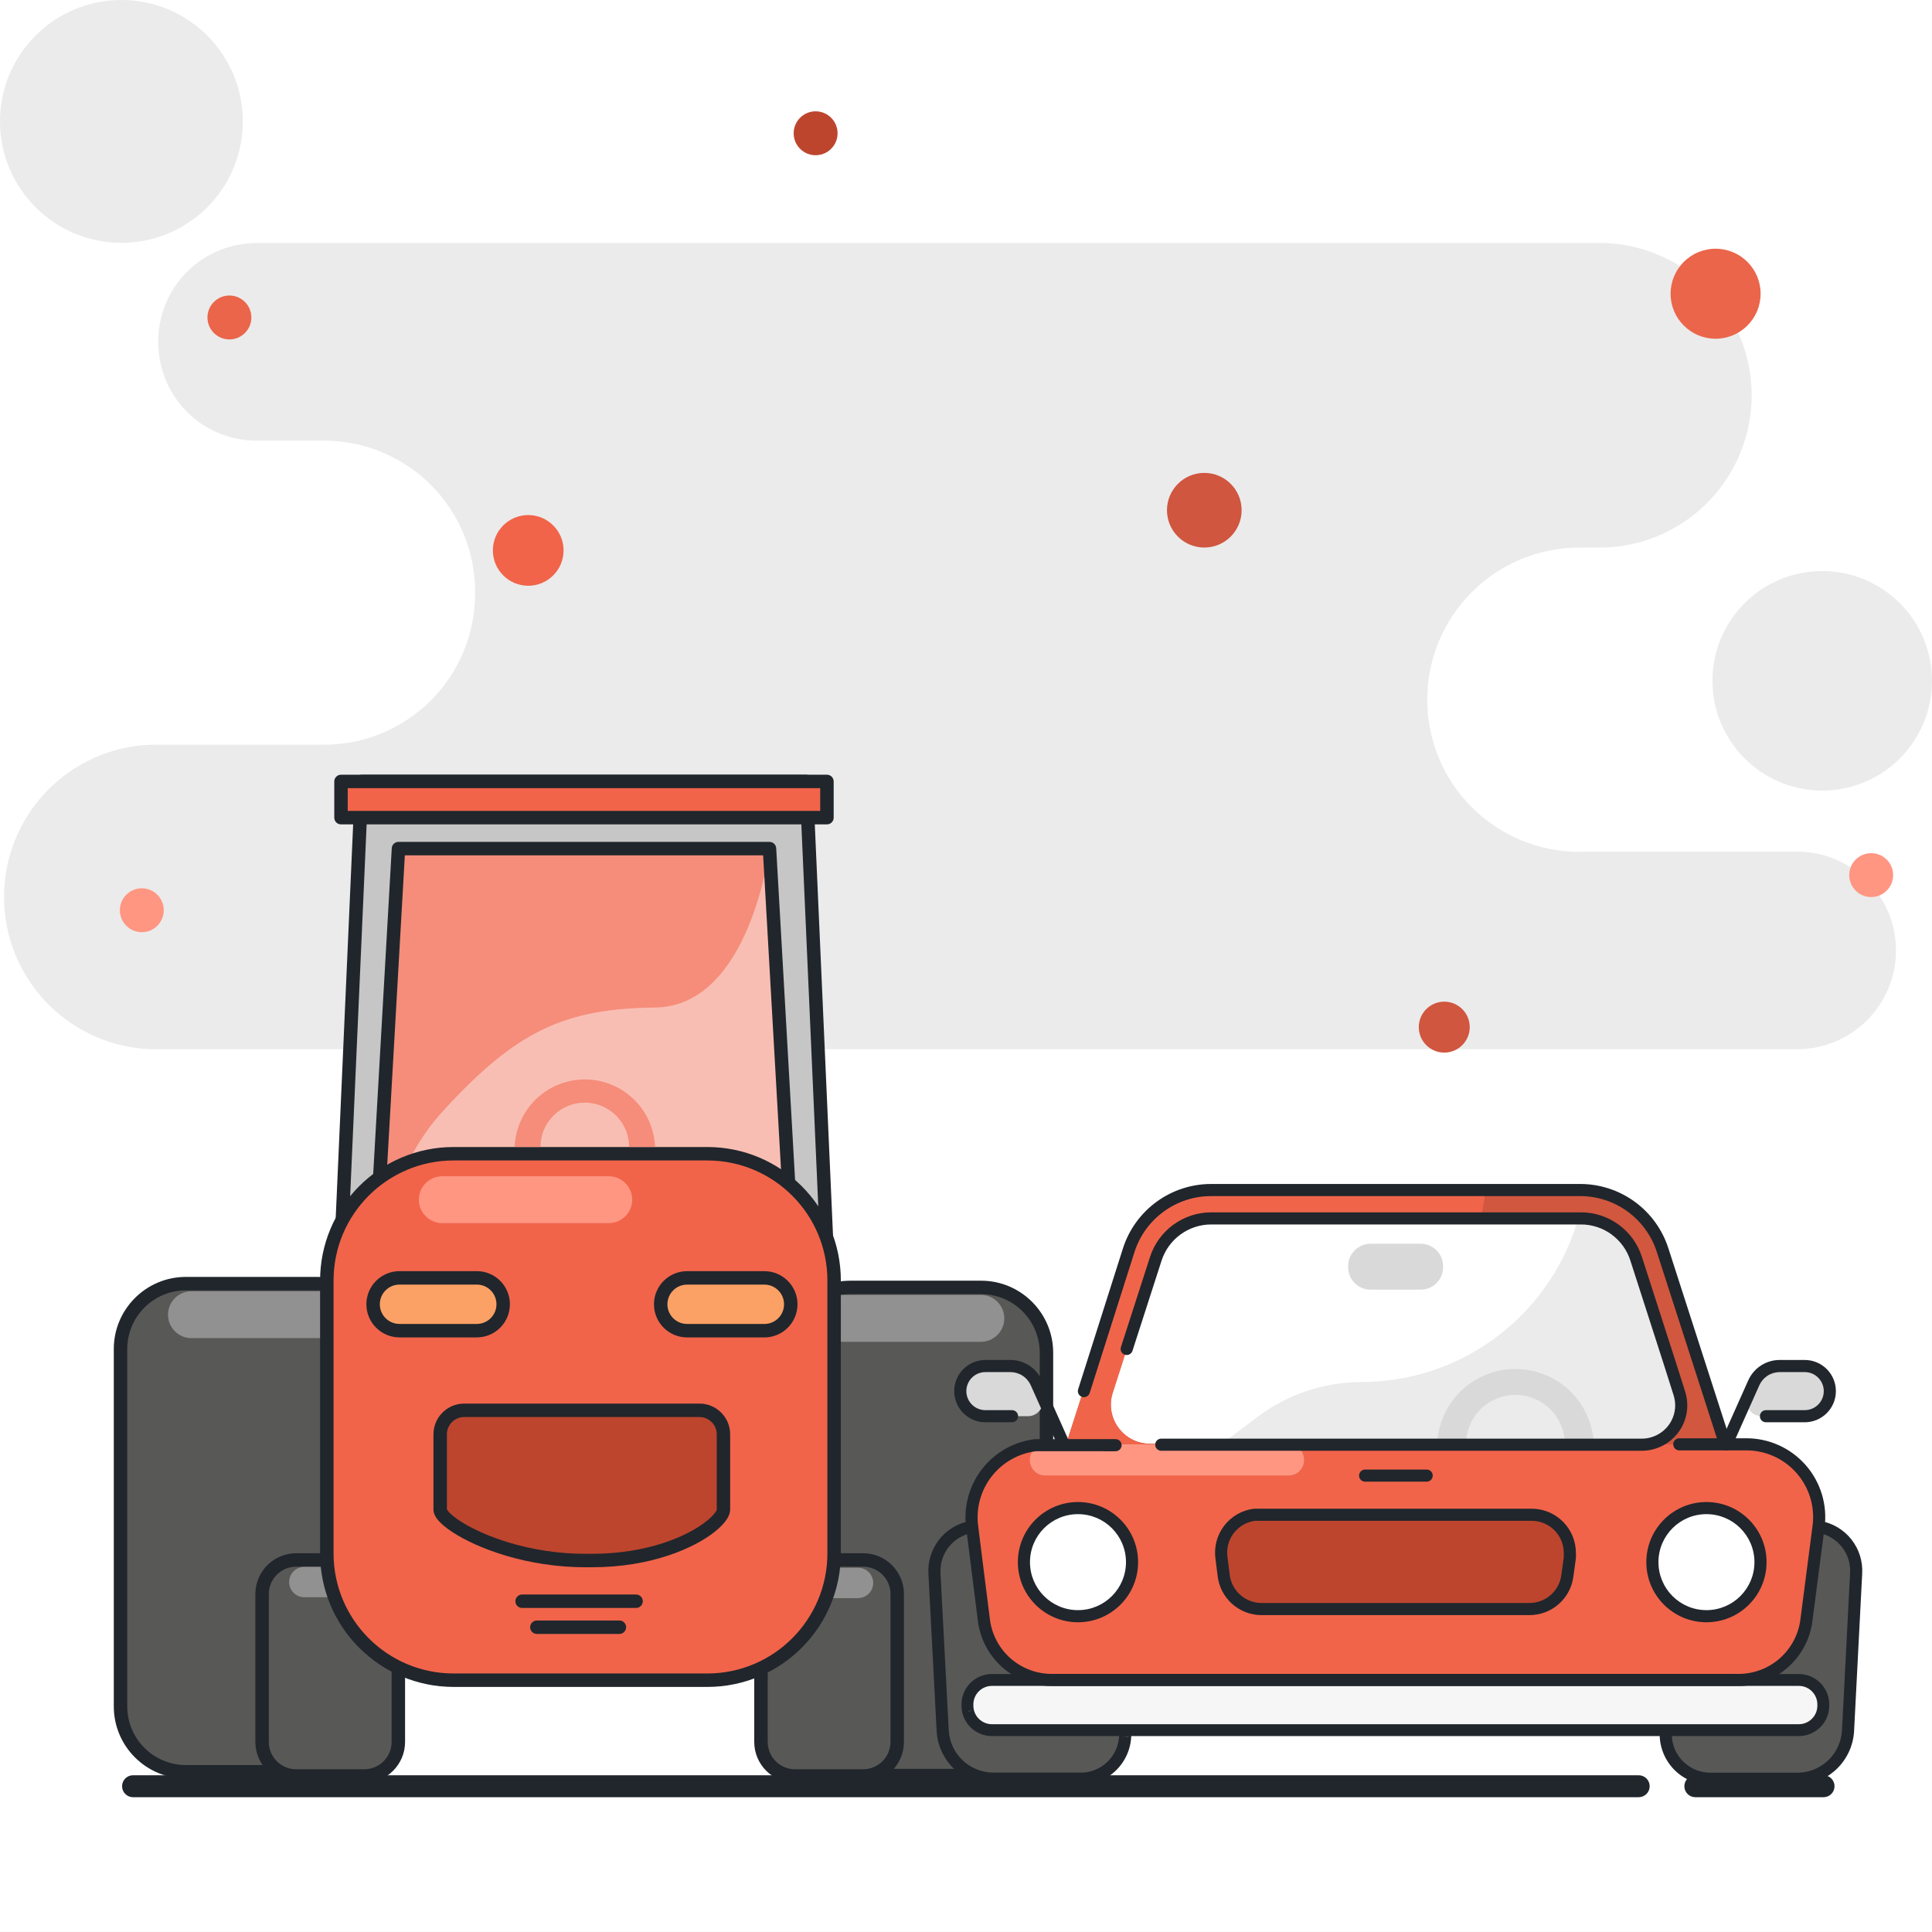 <?xml version="1.0" encoding="UTF-8"?>
<svg id="Warstwa_1" data-name="Warstwa 1" xmlns="http://www.w3.org/2000/svg" viewBox="0 0 300 300">
  <rect x="0" y="0" width="300" height="300" fill="#333333" stroke="none"/>
  <g id="traktor-car">
    <rect x="0" y="-.001" width="299.998" height="299.998" style="fill: #fff;"/>
    <g>
      <g>
        <path d="M245.249,132.24h33.818c4.07,0,7.97,1.616,10.848,4.493,2.877,2.877,4.493,6.781,4.493,10.848,0,4.07-1.616,7.97-4.493,10.848s-6.777,4.493-10.848,4.493H23.386c-6.116-.232-11.901-2.826-16.145-7.234-4.244-4.408-6.617-10.289-6.617-16.408,0-6.119,2.373-12,6.617-16.408,4.244-4.408,10.03-7.002,16.145-7.234h27.068c3.082-.017,6.126-.641,8.966-1.837,2.84-1.197,5.414-2.939,7.578-5.127,2.165-2.192,3.88-4.786,5.042-7.64s1.749-5.905,1.732-8.986c.024-3.085-.562-6.147-1.725-9.003-1.163-2.86-2.877-5.461-5.049-7.657-2.168-2.192-4.749-3.937-7.595-5.134-2.843-1.197-5.898-1.817-8.983-1.831h-10.705c-2.001-.014-3.978-.419-5.823-1.2-1.844-.777-3.518-1.909-4.923-3.334-1.405-1.425-2.516-3.112-3.269-4.967-.753-1.855-1.135-3.839-1.122-5.84-.014-2.001.368-3.985,1.122-5.84.753-1.855,1.865-3.542,3.269-4.967,1.405-1.422,3.078-2.557,4.923-3.334,1.844-.781,3.822-1.186,5.823-1.2h209.522c6.116.232,11.901,2.826,16.145,7.234,4.244,4.408,6.617,10.289,6.617,16.408s-2.373,12-6.617,16.408c-4.244,4.408-10.03,7.002-16.145,7.234h-3.989c-6.266,0-12.276,2.489-16.705,6.92-4.432,4.428-6.92,10.439-6.92,16.705,0,6.266,2.489,12.276,6.92,16.705,4.428,4.432,10.439,6.92,16.705,6.92v-.034Z" style="fill: #ebebeb;"/>
        <path d="M282.954,122.762c9.412,0,17.045-7.633,17.045-17.045s-7.633-17.045-17.045-17.045-17.045,7.633-17.045,17.045,7.633,17.045,17.045,17.045Z" style="fill: #ebebeb;"/>
        <path d="M18.852,37.706c10.411,0,18.852-8.441,18.852-18.852S29.263.001,18.852.001-0,8.442-0,18.854s8.441,18.852,18.852,18.852Z" style="fill: #ebebeb;"/>
      </g>
      <path d="M82.022,90.956c3.031,0,5.489-2.458,5.489-5.489s-2.458-5.489-5.489-5.489-5.489,2.458-5.489,5.489,2.458,5.489,5.489,5.489Z" style="fill: #f1644a;"/>
      <path d="M187.003,85.022c3.201,0,5.795-2.594,5.795-5.795,0-3.201-2.594-5.795-5.795-5.795-3.201,0-5.795,2.594-5.795,5.795,0,3.201,2.594,5.795,5.795,5.795Z" style="fill: #d0563f;"/>
      <path d="M290.557,139.296c1.882,0,3.409-1.527,3.409-3.409,0-1.882-1.527-3.409-3.409-3.409s-3.409,1.527-3.409,3.409c0,1.882,1.527,3.409,3.409,3.409Z" style="fill: #ff9682;"/>
      <path d="M126.649,24.104c1.882,0,3.409-1.527,3.409-3.409s-1.527-3.409-3.409-3.409-3.409,1.527-3.409,3.409,1.527,3.409,3.409,3.409Z" style="fill: #bd452e;"/>
      <path d="M22.021,144.751c1.882,0,3.409-1.527,3.409-3.409,0-1.882-1.527-3.409-3.409-3.409s-3.409,1.527-3.409,3.409c0,1.882,1.527,3.409,3.409,3.409Z" style="fill: #ff9682;"/>
      <path d="M266.397,52.599c3.859,0,6.989-3.13,6.989-6.989s-3.13-6.989-6.989-6.989c-3.859,0-6.989,3.13-6.989,6.989s3.13,6.989,6.989,6.989Z" style="fill: #eb654a;"/>
      <path d="M35.622,52.706c1.882,0,3.409-1.527,3.409-3.409s-1.527-3.409-3.409-3.409-3.409,1.527-3.409,3.409,1.527,3.409,3.409,3.409Z" style="fill: #eb654a;"/>
      <path d="M224.264,163.447c2.185,0,3.955-1.769,3.955-3.955,0-2.185-1.769-3.955-3.955-3.955s-3.955,1.769-3.955,3.955c0,2.185,1.769,3.955,3.955,3.955Z" style="fill: #d0563f;"/>
    </g>
    <g>
      <path d="M162.492,210.062c0-5.603-4.547-10.149-10.151-10.149h-20.305c-5.604,0-10.154,4.546-10.154,10.149v55.493c0,5.603,4.55,10.154,10.154,10.154h20.305c5.604,0,10.151-4.551,10.151-10.154v-55.493Z" style="fill: #585856; fill-rule: evenodd;"/>
      <path d="M163.538,210.062c0-6.178-5.018-11.196-11.197-11.196h-20.305c-6.182,0-11.197,5.019-11.197,11.196v55.493c0,6.183,5.015,11.196,11.197,11.196h20.305c6.179,0,11.197-5.013,11.197-11.196v-55.493ZM161.449,210.062v55.493c0,5.029-4.082,9.112-9.108,9.112h-20.305c-5.029,0-9.108-4.083-9.108-9.112v-55.493c0-5.024,4.079-9.107,9.108-9.107h20.305c5.026,0,9.108,4.083,9.108,9.107Z" style="fill: #20262c; fill-rule: evenodd;"/>
      <path d="M59.322,209.473c0-5.603-4.547-10.149-10.151-10.149h-20.305c-5.604,0-10.154,4.546-10.154,10.149v55.493c0,5.603,4.55,10.154,10.154,10.154h20.305c5.604,0,10.151-4.551,10.151-10.154v-55.493Z" style="fill: #585856; fill-rule: evenodd;"/>
      <path d="M60.368,209.473c0-6.178-5.018-11.196-11.197-11.196h-20.305c-6.182,0-11.197,5.019-11.197,11.196v55.493c0,6.183,5.015,11.196,11.197,11.196h20.305c6.179,0,11.197-5.013,11.197-11.196v-55.493ZM58.279,209.473v55.493c0,5.029-4.082,9.112-9.108,9.112h-20.305c-5.029,0-9.108-4.083-9.108-9.112v-55.493c0-5.024,4.079-9.107,9.108-9.107h20.305c5.026,0,9.108,4.083,9.108,9.107Z" style="fill: #20262c; fill-rule: evenodd;"/>
      <path d="M139.32,247.52c0-2.92-2.369-5.289-5.288-5.289h-10.578c-2.919,0-5.29,2.369-5.29,5.289v22.965c0,2.92,2.37,5.289,5.29,5.289h10.578c2.919,0,5.288-2.369,5.288-5.289v-22.965Z" style="fill: #585856; fill-rule: evenodd;"/>
      <path d="M140.365,247.52c0-3.496-2.838-6.334-6.334-6.334h-10.578c-3.496,0-6.334,2.837-6.334,6.334v22.965c0,3.496,2.838,6.334,6.334,6.334h10.578c3.496,0,6.334-2.837,6.334-6.334v-22.965ZM138.276,247.52v22.965c0,2.343-1.903,4.244-4.244,4.244h-10.578c-2.343,0-4.246-1.901-4.246-4.244v-22.965c0-2.343,1.903-4.244,4.246-4.244h10.578c2.342,0,4.244,1.901,4.244,4.244Z" style="fill: #20262c; fill-rule: evenodd;"/>
      <path d="M58.073,204.148c0-2.009-1.63-3.64-3.639-3.64h-24.704c-2.007,0-3.639,1.631-3.639,3.64,0,2.009,1.632,3.64,3.639,3.64h24.704c2.009,0,3.639-1.631,3.639-3.64Z" style="fill: #919191; fill-rule: evenodd;"/>
      <path d="M155.948,204.718c0-2.009-1.63-3.64-3.639-3.64h-24.704c-2.007,0-3.639,1.631-3.639,3.64,0,2.009,1.632,3.64,3.639,3.64h24.704c2.009,0,3.639-1.631,3.639-3.64Z" style="fill: #919191; fill-rule: evenodd;"/>
      <path d="M135.592,245.797c0-1.302-1.056-2.358-2.359-2.358h-26.921c-1.301,0-2.359,1.057-2.359,2.358,0,1.302,1.058,2.359,2.359,2.359h26.921c1.303,0,2.359-1.057,2.359-2.359Z" style="fill: #919191; fill-rule: evenodd;"/>
      <path d="M61.854,247.52c0-2.92-2.369-5.289-5.288-5.289h-10.578c-2.919,0-5.29,2.369-5.29,5.289v22.965c0,2.92,2.37,5.289,5.29,5.289h10.578c2.919,0,5.288-2.369,5.288-5.289v-22.965Z" style="fill: #585856; fill-rule: evenodd;"/>
      <path d="M62.899,247.52c0-3.496-2.838-6.334-6.334-6.334h-10.578c-3.496,0-6.334,2.837-6.334,6.334v22.965c0,3.496,2.838,6.334,6.334,6.334h10.578c3.496,0,6.334-2.837,6.334-6.334v-22.965ZM60.81,247.52v22.965c0,2.343-1.903,4.244-4.244,4.244h-10.578c-2.343,0-4.246-1.901-4.246-4.244v-22.965c0-2.343,1.903-4.244,4.246-4.244h10.578c2.342,0,4.244,1.901,4.244,4.244Z" style="fill: #20262c; fill-rule: evenodd;"/>
      <path d="M125.179,121.353H56.179l-4.177,94.233h77.354l-4.177-94.233Z" style="fill: #c6c6c6; fill-rule: evenodd;"/>
      <path d="M126.223,121.306c-.022-.562-.484-.998-1.044-.998H56.179c-.561,0-1.017.436-1.044.998l-4.177,94.233c-.011.284.093.562.291.767s.467.324.753.324h77.354c.286,0,.561-.119.758-.324.192-.205.297-.482.286-.767l-4.177-94.233ZM124.184,122.397l4.084,92.144H53.096l4.084-92.144h67.005Z" style="fill: #20262c; fill-rule: evenodd;"/>
      <path d="M76.538,245.658c0-1.302-1.056-2.358-2.359-2.358h-26.921c-1.301,0-2.359,1.057-2.359,2.358,0,1.302,1.058,2.359,2.359,2.359h26.921c1.303,0,2.359-1.057,2.359-2.359Z" style="fill: #919191; fill-rule: evenodd;"/>
      <path d="M119.483,131.77h-57.61l-4.175,73.365h65.964l-4.18-73.365Z" style="fill: #f58d7a; fill-rule: evenodd;"/>
      <path d="M119.483,131.77s-2.998,24.51-17.774,24.68c-13.92.159-21.49,3.525-32.989,16.148-11.461,12.587-11.022,32.538-11.022,32.538h65.964l-4.18-73.365Z" style="fill: #f9beb3; fill-rule: evenodd;"/>
      <path d="M120.528,131.708c-.033-.551-.492-.983-1.045-.983h-57.61c-.553,0-1.012.432-1.04.983l-4.18,73.365c-.014.288.09.571.284.777.199.211.473.329.761.329h65.964c.284,0,.558-.118.757-.329.199-.206.303-.489.284-.777l-4.175-73.365ZM118.5,132.815l4.057,71.276h-63.752l4.057-71.276h55.638Z" style="fill: #20262c; fill-rule: evenodd;"/>
      <rect x="52.95" y="121.341" width="75.455" height="5.624" style="fill: #f1644a;"/>
      <path d="M129.452,121.341c0-.577-.468-1.044-1.048-1.044H52.95c-.575,0-1.043.467-1.043,1.044v5.624c0,.577.468,1.044,1.043,1.044h75.455c.58,0,1.048-.467,1.048-1.044v-5.624ZM127.362,122.385v3.536H53.992v-3.536h73.369Z" style="fill: #20262c; fill-rule: evenodd;"/>
      <path d="M129.519,198.843c0-10.866-8.82-19.69-19.69-19.69h-39.385c-10.87,0-19.695,8.825-19.695,19.69v42.368c0,10.866,8.825,19.69,19.695,19.69h39.385c10.87,0,19.69-8.825,19.69-19.69v-42.368Z" style="fill: #f1644a; fill-rule: evenodd;"/>
      <path d="M130.565,198.843c0-11.445-9.293-20.734-20.736-20.734h-39.385c-11.449,0-20.741,9.289-20.741,20.734v42.368c0,11.445,9.293,20.734,20.741,20.734h39.385c11.443,0,20.736-9.289,20.736-20.734v-42.368ZM128.478,198.843v42.368c0,10.292-8.358,18.647-18.649,18.647h-39.385c-10.296,0-18.649-8.354-18.649-18.647v-42.368c0-10.292,8.353-18.647,18.649-18.647h39.385c10.291,0,18.649,8.354,18.649,18.647Z" style="fill: #20262c; fill-rule: evenodd;"/>
      <path d="M98.168,186.287c0-2.009-1.63-3.64-3.64-3.64h-25.848c-2.01,0-3.64,1.631-3.64,3.64,0,2.009,1.63,3.64,3.64,3.64h25.848c2.01,0,3.64-1.631,3.64-3.64Z" style="fill: #ff9682; fill-rule: evenodd;"/>
      <path d="M112.337,222.724c0-2.06-1.672-3.732-3.73-3.732h-36.524c-2.061,0-3.733,1.672-3.733,3.732v11.686c0,2.06,9.863,7.909,22.53,7.909h1.017c12.828,0,20.44-5.849,20.44-7.909v-11.686Z" style="fill: #bd452e; fill-rule: evenodd;"/>
      <path d="M113.381,222.724c0-2.636-2.138-4.776-4.774-4.776h-36.524c-2.636,0-4.777,2.14-4.777,4.776v11.686c0,.345.113.761.4,1.208.412.64,1.272,1.45,2.544,2.282,3.802,2.497,11.505,5.463,20.63,5.463h1.017c9.302,0,15.944-3.006,19.1-5.519.898-.715,1.53-1.404,1.898-1.988.347-.548.486-1.047.486-1.446v-11.686ZM69.394,234.355v-11.632c0-1.484,1.204-2.688,2.69-2.688h36.524c1.483,0,2.687,1.204,2.687,2.688v11.686c0,.149-.136.309-.297.525-.294.389-.729.821-1.299,1.275-2.939,2.34-9.142,5.066-17.801,5.066h-1.047.03c-8.614,0-15.894-2.765-19.485-5.121-.709-.466-1.266-.91-1.643-1.309-.163-.173-.323-.434-.359-.489Z" style="fill: #20262c; fill-rule: evenodd;"/>
      <path d="M78.135,202.525c0-2.263-1.837-4.1-4.1-4.1h-11.999c-2.263,0-4.1,1.837-4.1,4.1,0,2.263,1.837,4.1,4.1,4.1h11.999c2.263,0,4.1-1.837,4.1-4.1Z" style="fill: #fca165; fill-rule: evenodd;"/>
      <path d="M79.179,202.525c0-2.839-2.305-5.144-5.144-5.144h-11.999c-2.839,0-5.144,2.305-5.144,5.144,0,2.839,2.305,5.145,5.144,5.145h11.999c2.839,0,5.144-2.305,5.144-5.145ZM77.09,202.525c0,1.687-1.368,3.056-3.056,3.056h-11.999c-1.686,0-3.056-1.369-3.056-3.056,0-1.686,1.37-3.056,3.056-3.056h11.999c1.687,0,3.056,1.369,3.056,3.056Z" style="fill: #20262c; fill-rule: evenodd;"/>
      <path d="M122.791,202.53c0-2.263-1.837-4.1-4.1-4.1h-11.999c-2.263,0-4.1,1.837-4.1,4.1,0,2.263,1.837,4.1,4.1,4.1h11.999c2.263,0,4.1-1.837,4.1-4.1Z" style="fill: #fca165; fill-rule: evenodd;"/>
      <path d="M123.835,202.53c0-2.839-2.305-5.144-5.144-5.144h-11.999c-2.839,0-5.144,2.305-5.144,5.144,0,2.839,2.305,5.145,5.144,5.145h11.999c2.839,0,5.144-2.305,5.144-5.145ZM121.747,202.53c0,1.687-1.368,3.056-3.056,3.056h-11.999c-1.686,0-3.056-1.369-3.056-3.056,0-1.686,1.37-3.056,3.056-3.056h11.999c1.687,0,3.056,1.369,3.056,3.056Z" style="fill: #20262c; fill-rule: evenodd;"/>
      <path d="M81.078,249.683l17.688 0c.58-0,1.045-.467,1.048-1.045-.003-.576-.469-1.043-1.049-1.043l-17.688-0c-.579 0-1.045.467-1.048,1.045.003.576.469,1.043,1.049,1.043Z" style="fill: #20262c; fill-rule: evenodd;"/>
      <path d="M83.367,253.717l12.812 0c.577 0,1.044-.467,1.046-1.045.001-.576-.469-1.043-1.046-1.043l-12.812-0c-.577-.001-1.044.467-1.046,1.045.002.576.469,1.043,1.046,1.043Z" style="fill: #20262c; fill-rule: evenodd;"/>
    </g>
    <g>
      <path d="M167.294,224.275l9.731-30.114c.87-2.707,2.575-5.067,4.871-6.74,2.298-1.675,5.067-2.577,7.909-2.577h53.791c2.846-.002,5.616.9,7.916,2.575,2.3,1.673,4.009,4.033,4.882,6.742l9.712,30.114h-98.812Z" style="fill: #fff;"/>
      <path d="M256.318,194.104c-.725-2.232-2.023-4.235-3.762-5.81-1.741-1.575-3.862-2.667-6.156-3.168l-1.619,5.006c-2.24,7.084-6.674,13.273-12.663,17.671-5.989,4.399-13.22,6.779-20.651,6.796-5.848-.004-11.536,1.901-16.205,5.421l-5.891,4.442h76.659l-9.712-30.359Z" style="fill: #ebebeb;"/>
      <path d="M268.063,224.275l-9.712-30.114c-.86-2.737-2.573-5.127-4.89-6.821-2.317-1.694-5.114-2.601-7.984-2.59h-57.424c-2.842,0-5.611.902-7.909,2.577-2.296,1.673-4.001,4.033-4.871,6.74l-9.712,30.114,2.447,4.856,17.466-4.856h-6.926c-1.611-.009-3.153-.657-4.287-1.799-1.135-1.142-1.773-2.688-1.773-4.299.004-.587.092-1.171.264-1.732l6.719-20.873c.589-1.82,1.737-3.405,3.282-4.53,1.545-1.127,3.407-1.735,5.319-1.737h57.405c1.91-.002,3.772.604,5.315,1.732,1.543,1.126,2.688,2.716,3.267,4.536l5.195,16.13,1.525,4.781c.243.766.329,1.573.26,2.373-.072.8-.299,1.579-.672,2.291-.373.711-.883,1.342-1.5,1.858-.617.514-1.329.902-2.097,1.139-.608.194-1.244.29-1.882.282h-14.323v4.686h25.352v-4.536l2.146-.207Z" style="fill: #d1573f;"/>
      <path d="M179.471,195.459c.589-1.818,1.737-3.405,3.282-4.53,1.545-1.127,3.407-1.735,5.319-1.737h41.896l.772-4.404h-42.687c-2.842,0-5.611.902-7.909,2.577-2.296,1.673-4.001,4.033-4.871,6.74l-9.712,30.114,2.447,4.856,17.466-4.856h-6.926c-1.611-.009-3.153-.657-4.287-1.799-1.135-1.142-1.773-2.688-1.773-4.299.004-.587.092-1.171.264-1.732l6.719-20.929Z" style="fill: #f0654a;"/>
      <path d="M282.461,237.092c1.69.28,3.215,1.18,4.28,2.522,1.063,1.344,1.59,3.034,1.479,4.743l-1.261,24.468c-.128,1.98-.998,3.84-2.434,5.206-1.438,1.368-3.337,2.144-5.321,2.172h-13.589c-1.833.009-3.597-.708-4.901-1.995-1.306-1.287-2.048-3.042-2.063-4.875-.009-.169-.009-.339,0-.508v-.151" style="fill: #585856;"/>
      <path d="M174.709,268.674v.151c.119,1.822-.486,3.619-1.685,4.997-1.199,1.378-2.893,2.227-4.715,2.362h-14.172c-1.984-.028-3.883-.804-5.321-2.172-1.436-1.366-2.306-3.226-2.434-5.206l-1.28-24.468c-.102-1.709.431-3.393,1.498-4.732,1.067-1.338,2.592-2.234,4.28-2.515" style="fill: #585856;"/>
      <path d="M279.318,260.863h-125.293c-2.1,0-3.802,1.701-3.802,3.802v.188c0,2.1,1.701,3.802,3.802,3.802h125.293c2.1,0,3.802-1.701,3.802-3.802v-.188c0-2.1-1.701-3.802-3.802-3.802Z" style="fill: #f6f6f6;"/>
      <path d="M231.813,224.275h-69.639c-1.617-.015-3.218.32-4.694.977-1.477.659-2.795,1.626-3.866,2.838-1.071,1.212-1.869,2.639-2.341,4.186-.471,1.545-.604,3.175-.391,4.779l1.882,14.474c.295,2.588,1.534,4.978,3.476,6.714,1.944,1.735,4.459,2.695,7.064,2.697h106.736c2.605-.002,5.119-.962,7.064-2.697,1.942-1.735,3.181-4.126,3.476-6.714l1.882-14.492c.194-1.485.092-2.993-.301-4.438-.395-1.445-1.073-2.797-1.993-3.977s-2.068-2.166-3.375-2.898c-1.304-.734-2.744-1.201-4.231-1.372-.461-.06-.928-.09-1.393-.094h-39.355v.019Z" style="fill: #c5302e;"/>
      <path d="M231.813,224.275h-69.639c-1.617-.015-3.218.32-4.694.977-1.477.659-2.795,1.626-3.866,2.838-1.071,1.212-1.869,2.639-2.341,4.186-.471,1.545-.604,3.175-.391,4.779l1.882,14.474c.295,2.588,1.534,4.978,3.476,6.714,1.944,1.735,4.459,2.695,7.064,2.697h106.736c2.605-.002,5.119-.962,7.064-2.697,1.942-1.735,3.181-4.126,3.476-6.714l1.882-14.492c.194-1.485.092-2.993-.301-4.438-.395-1.445-1.073-2.797-1.993-3.977s-2.068-2.166-3.375-2.898c-1.304-.734-2.744-1.201-4.231-1.372-.461-.06-.928-.09-1.393-.094h-39.355v.019Z" style="fill: #f1644a;"/>
      <path d="M237.497,249.853h-41.595c-1.453,0-2.855-.531-3.941-1.496-1.086-.964-1.779-2.294-1.95-3.736l-.339-2.691c-.111-.777-.066-1.57.132-2.332.198-.76.546-1.474,1.022-2.099s1.073-1.15,1.752-1.543c.681-.391,1.434-.646,2.213-.745.258-.019.516-.019.772,0h42.273c.781,0,1.557.154,2.277.455.723.299,1.378.74,1.929,1.295.55.553.986,1.212,1.282,1.935.295.725.446,1.5.44,2.281.019.239.019.476,0,.715l-.376,2.729c-.171,1.442-.864,2.772-1.95,3.736-1.086.966-2.488,1.496-3.941,1.496Z" style="fill: #bd452e;"/>
      <path d="M271.394,216.596l.847-1.882c.348-.772.911-1.429,1.622-1.89.711-.461,1.54-.706,2.387-.708h3.896c1.033,0,2.025.41,2.755,1.141.73.732,1.141,1.722,1.141,2.755s-.41,2.025-1.141,2.755-1.722,1.141-2.755,1.141h-6.606c-.391,0-.777-.098-1.122-.286-.344-.188-.638-.459-.851-.787-.213-.329-.341-.708-.371-1.097-.03-.391.038-.785.198-1.142Z" style="fill: #d8d9d8;"/>
      <path d="M161.76,216.596l-.847-1.882c-.348-.772-.911-1.429-1.622-1.89-.71-.461-1.54-.706-2.387-.708h-3.896c-1.033,0-2.025.41-2.755,1.141-.73.732-1.141,1.722-1.141,2.755s.41,2.025,1.141,2.755c.73.73,1.722,1.141,2.755,1.141h6.606c.391,0,.777-.098,1.122-.286.344-.188.638-.459.851-.787.213-.329.341-.708.371-1.097.03-.391-.038-.785-.198-1.142Z" style="fill: #d8d9d8;"/>
      <path d="M264.976,250.963c4.636,0,8.394-3.759,8.394-8.394s-3.759-8.394-8.394-8.394-8.394,3.759-8.394,8.394,3.759,8.394,8.394,8.394Z" style="fill: #fff;"/>
      <path d="M167.388,250.963c4.636,0,8.394-3.759,8.394-8.394s-3.759-8.394-8.394-8.394-8.394,3.759-8.394,8.394,3.759,8.394,8.394,8.394Z" style="fill: #fff;"/>
      <path d="M200.118,224.275h-37.831c-1.31,0-2.371,1.062-2.371,2.371v.094c0,1.31,1.062,2.371,2.371,2.371h37.831c1.31,0,2.371-1.062,2.371-2.371v-.094c0-1.31-1.062-2.371-2.371-2.371Z" style="fill: #ff9682;"/>
      <path d="M220.596,193.126h-7.773c-1.924,0-3.482,1.558-3.482,3.482v.169c0,1.924,1.558,3.482,3.482,3.482h7.773c1.924,0,3.482-1.558,3.482-3.482v-.169c0-1.924-1.558-3.482-3.482-3.482Z" style="fill: #d8d9d8;"/>
      <path d="M235.314,216.596c2.036,0,3.99.809,5.43,2.249s2.249,3.393,2.249,5.43h4.498c-.124-3.145-1.461-6.119-3.728-8.3-2.268-2.179-5.293-3.399-8.439-3.399s-6.171,1.22-8.439,3.399c-2.268,2.181-3.604,5.155-3.728,8.3h4.479c0-2.036.809-3.99,2.249-5.43s3.393-2.249,5.43-2.249Z" style="fill: #d8d9d8;"/>
      <path d="M169.208,216.297l6.962-21.904c.811-2.518,2.402-4.713,4.54-6.269h0c2.138-1.558,4.717-2.396,7.363-2.394h57.292c2.646-.002,5.225.836,7.363,2.394h0c2.138,1.557,3.728,3.753,4.54,6.269l9.712,30.114c.16.495.691.768,1.184.608.495-.16.768-.691.608-1.184l-9.712-30.114c-.934-2.898-2.763-5.424-5.223-7.216-2.462-1.792-5.428-2.755-8.471-2.754h-57.292c-3.043-.002-6.01.962-8.47,2.754-2.462,1.792-4.291,4.318-5.225,7.216l-6.966,21.912c-.156.495.119,1.024.614,1.182.495.156,1.024-.119,1.182-.614Z" style="fill: #20262c; fill-rule: evenodd;"/>
      <path d="M175.85,209.752l4.517-14.003c.527-1.63,1.557-3.051,2.94-4.06,1.385-1.009,3.053-1.555,4.767-1.557h57.405c1.711-.002,3.377.54,4.758,1.549v.002c1.381,1.009,2.407,2.43,2.927,4.062l5.195,16.13,1.523,4.798c.205.647.279,1.329.22,2.006-.06.676-.254,1.334-.568,1.937h0c-.314.602-.745,1.135-1.269,1.57h0c-.521.435-1.124.764-1.773.964-.002.002-.006.002-.008.004-.512.164-1.048.243-1.585.237h-74.581c-.519,0-.941.422-.941.941,0,.519.422.941.941.941h74.568c.734.008,1.466-.102,2.164-.326.885-.275,1.707-.721,2.419-1.314.713-.595,1.301-1.323,1.732-2.144.429-.822.693-1.72.775-2.644.081-.924-.021-1.856-.299-2.74l-1.526-4.803-5.195-16.13c-.64-2.008-1.903-3.764-3.608-5.008-1.705-1.244-3.76-1.914-5.872-1.912h-57.405c-2.11.004-4.165.674-5.87,1.916-1.707,1.244-2.976,2.994-3.625,5.003l-4.517,14.003c-.16.495.113,1.026.606,1.186.495.16,1.026-.113,1.186-.606Z" style="fill: #20262c; fill-rule: evenodd;"/>
      <path d="M211.975,230.072h9.561c.519,0,.941-.422.941-.941s-.422-.941-.941-.941h-9.561c-.519,0-.941.422-.941.941s.422.941.941.941Z" style="fill: #20262c; fill-rule: evenodd;"/>
      <path d="M257.711,268.678h0v.13c-.009.184-.009.369,0,.555.023,2.074.864,4.056,2.341,5.515,1.483,1.462,3.486,2.277,5.569,2.266-.006,0,13.583,0,13.583,0h.013c2.221-.032,4.348-.902,5.957-2.432,1.607-1.53,2.58-3.612,2.723-5.827l1.261-24.477c.124-1.939-.474-3.855-1.681-5.377h0c-1.21-1.526-2.944-2.547-4.863-2.866-.512-.087-.998.262-1.082.774-.087.512.262.998.774,1.082,1.459.243,2.776,1.02,3.696,2.18.918,1.159,1.374,2.62,1.278,4.096l-1.261,24.473c-.113,1.743-.879,3.377-2.144,4.581-1.265,1.203-2.936,1.886-4.681,1.912h-13.585c-1.585.009-3.107-.612-4.235-1.724h0c-1.129-1.112-1.769-2.627-1.782-4.212v-.647c0-.853-.941.937-.941.937-.519-1.882-.941-1.461-.941-.941v.004Z" style="fill: #20262c; fill-rule: evenodd;"/>
      <path d="M175.65,268.8v-.122c0-.853-.941.937-.941.937-.519-1.882-.941-1.461-.941-.941v.004h0v.143l.002.07v-.004.013c.1,1.57-.423,3.117-1.455,4.304-1.022,1.173-2.458,1.903-4.007,2.035l-.036.004h-14.125c-1.745-.026-3.416-.71-4.681-1.912-1.265-1.205-2.031-2.84-2.144-4.581l-1.28-24.468c-.088-1.476.373-2.932,1.295-4.088h0c.922-1.158,2.24-1.931,3.698-2.174.512-.085.858-.57.774-1.082s-.57-.858-1.082-.774c-1.918.318-3.649,1.336-4.862,2.855-1.212,1.521-1.818,3.435-1.701,5.375,0-.008,1.28,24.46,1.28,24.46v.011c.143,2.215,1.116,4.297,2.723,5.827,1.609,1.53,3.736,2.4,5.957,2.432h14.186c.023,0,.047,0,.07-.002,2.068-.154,3.994-1.118,5.355-2.684,1.353-1.557,2.04-3.58,1.916-5.639ZM173.926,269.346c.168.254.457.42.783.42,0,0-.516-.045-.783-.42ZM175.49,269.35c-.269.371-.781.416-.781.416.26,0,.508-.107.687-.297.034-.038.066-.077.094-.119ZM173.774,268.932h0ZM175.65,268.831l-.002.053.002-.023v-.03Z" style="fill: #20262c; fill-rule: evenodd;"/>
      <path d="M149.301,264.854h0c0,2.609,2.116,4.724,4.724,4.724h125.293c2.609,0,4.724-2.116,4.724-4.724h0v-.188h0c0-2.609-2.116-4.724-4.724-4.724h-125.293c-2.609,0-4.724,2.116-4.724,4.724l.922.922-.922-.917v.183ZM282.198,264.854h0c0,1.59-1.289,2.88-2.88,2.88h-125.293c-1.59,0-2.88-1.289-2.88-2.88,0,.021,0,.041-.002.062l.002-.066v-.184h0c0-1.59,1.289-2.88,2.88-2.88h125.293c1.59,0,2.88,1.289,2.88,2.88l.922.922-.922-.917v.183ZM150.993,265.362c-.166.248-.448.414-.77.414,0,0,.508-.045.77-.414ZM151.141,264.942l-.002.015.002-.015Z" style="fill: #20262c; fill-rule: evenodd;"/>
      <path d="M260.76,225.216h10.34c1.483-.013,2.951.292,4.304.896h0c1.353.602,2.562,1.491,3.544,2.601.981,1.11,1.713,2.419,2.144,3.836.433,1.419.555,2.914.359,4.382l-1.882,14.502c-.29,2.347-1.429,4.506-3.201,6.07s-4.058,2.426-6.422,2.42h-106.643c-2.373-.002-4.666-.877-6.437-2.458-1.771-1.581-2.898-3.759-3.168-6.119l-1.809-14.376c-.179-1.357-.088-2.735.269-4.054.358-1.321.971-2.558,1.809-3.638.838-1.082,1.88-1.986,3.07-2.661h0c1.176-.67,2.473-1.101,3.815-1.27l12.369.002c.519,0,.941-.422.941-.941,0-.519-.422-.941-.941-.941l-12.497.002c-.019.002-.04.002-.058.006-1.604.196-3.153.708-4.559,1.506-1.406.8-2.639,1.869-3.627,3.147h-.002c-.988,1.276-1.715,2.739-2.136,4.299h0c-.422,1.56-.531,3.188-.32,4.79,0-.006,1.807,14.355,1.807,14.355.32,2.808,1.668,5.409,3.783,7.299h0c2.116,1.89,4.854,2.934,7.69,2.936h106.641c2.823.006,5.55-1.022,7.67-2.891,2.117-1.869,3.478-4.447,3.823-7.252,0,.006,1.882-14.487,1.882-14.487.23-1.733.085-3.499-.425-5.174h0c-.51-1.675-1.376-3.222-2.535-4.534h0c-1.159-1.314-2.588-2.362-4.188-3.074-1.598-.713-3.329-1.075-5.08-1.06h-10.331c-.519,0-.941.422-.941.941,0,.519.422.941.941.941Z" style="fill: #20262c; fill-rule: evenodd;"/>
      <path d="M268.921,224.659l4.272-9.559c.273-.608.717-1.124,1.276-1.485.559-.363,1.21-.555,1.876-.557h3.894c.783,0,1.536.311,2.089.866.555.553.866,1.306.866,2.089s-.311,1.536-.866,2.089c-.553.555-1.306.866-2.089.866h-6.023c-.519,0-.941.422-.941.941,0,.519.422.941.941.941h6.023c1.284,0,2.513-.51,3.42-1.417.907-.907,1.417-2.136,1.417-3.42s-.51-2.513-1.417-3.42c-.907-.907-2.136-1.417-3.42-1.417h-3.898c-1.028.002-2.035.299-2.897.858h0c-.864.561-1.547,1.357-1.969,2.294l-4.272,9.563c-.213.474,0,1.031.474,1.242.474.213,1.031,0,1.242-.474Z" style="fill: #20262c; fill-rule: evenodd;"/>
      <path d="M166.044,223.891l-4.272-9.563c-.422-.937-1.105-1.733-1.969-2.294h0c-.862-.559-1.869-.856-2.897-.858h-3.898c-1.284,0-2.513.51-3.42,1.417-.907.907-1.417,2.136-1.417,3.42s.51,2.513,1.417,3.42c.907.907,2.136,1.417,3.42,1.417h4.141c.519,0,.941-.422.941-.941,0-.519-.422-.941-.941-.941h-4.141c-.783,0-1.536-.311-2.089-.866-.555-.553-.866-1.306-.866-2.089s.311-1.536.866-2.089c.553-.555,1.306-.866,2.089-.866h3.894c.666.002,1.317.194,1.876.557.559.361,1.003.877,1.276,1.485l4.272,9.559c.211.474.768.687,1.242.474.474-.211.687-.768.474-1.242Z" style="fill: #20262c; fill-rule: evenodd;"/>
      <path d="M264.976,251.905c5.155,0,9.335-4.18,9.335-9.335,0-5.155-4.18-9.335-9.335-9.335s-9.335,4.18-9.335,9.335c0,5.155,4.18,9.335,9.335,9.335ZM264.976,250.022c-4.116,0-7.453-3.337-7.453-7.453s3.337-7.453,7.453-7.453c4.116,0,7.453,3.337,7.453,7.453s-3.337,7.453-7.453,7.453Z" style="fill: #20262c; fill-rule: evenodd;"/>
      <path d="M167.388,251.905c5.155,0,9.335-4.18,9.335-9.335,0-5.155-4.18-9.335-9.335-9.335s-9.335,4.18-9.335,9.335c0,5.155,4.18,9.335,9.335,9.335ZM167.388,250.022c-4.116,0-7.453-3.337-7.453-7.453s3.337-7.453,7.453-7.453,7.453,3.337,7.453,7.453-3.337,7.453-7.453,7.453Z" style="fill: #20262c; fill-rule: evenodd;"/>
      <path d="M237.497,250.794c1.683,0,3.307-.615,4.566-1.733h0c1.255-1.114,2.057-2.65,2.259-4.316l.382-2.782c.021-.279.021-.557,0-.836.002-.877-.171-1.762-.508-2.588-.343-.838-.849-1.6-1.487-2.243-.638-.642-1.397-1.152-2.234-1.5-.836-.348-1.733-.527-2.639-.527h-42.241l-.922.008c-.903.115-1.775.408-2.565.864-.789.455-1.479,1.063-2.031,1.788-.551.725-.954,1.551-1.184,2.432-.228.879-.28,1.792-.154,2.69l.339,2.688c.196,1.666,1.001,3.205,2.259,4.323h0c1.259,1.118,2.883,1.733,4.566,1.733h41.595ZM237.497,248.912h-41.595c-1.221,0-2.402-.448-3.314-1.259-.915-.811-1.498-1.929-1.641-3.143l-.343-2.714c-.094-.655-.056-1.321.111-1.961.166-.64.457-1.24.858-1.765h.002c.399-.527.902-.967,1.474-1.299h0c.561-.322,1.178-.535,1.818-.621l.696.002h42.273c.657,0,1.308.13,1.916.382h0c.608.254,1.159.623,1.622,1.09h0c.463.467.83,1.02,1.078,1.63.248.608.375,1.259.371,1.918l.004.625-.375,2.714c-.143,1.214-.727,2.332-1.639,3.143-.915.811-2.095,1.259-3.316,1.259Z" style="fill: #20262c; fill-rule: evenodd;"/>
    </g>
    <g>
      <path d="M283.159,275.66h-19.909c-.941,0-1.705.764-1.705,1.705s.764,1.705,1.705,1.705h19.909c.941,0,1.705-.764,1.705-1.705s-.764-1.705-1.705-1.705Z" style="fill: #20262c; fill-rule: evenodd;"/>
      <path d="M254.455,275.66H20.66c-.941,0-1.705.764-1.705,1.705s.764,1.705,1.705,1.705h233.795c.941,0,1.705-.764,1.705-1.705s-.764-1.705-1.705-1.705Z" style="fill: #20262c; fill-rule: evenodd;"/>
    </g>
    <path d="M90.806,171.216c1.825,0,3.576.725,4.866,2.015s2.015,3.041,2.015,4.866h4.031c-.111-2.818-1.309-5.483-3.341-7.438-2.032-1.953-4.743-3.046-7.563-3.046s-5.53,1.093-7.563,3.046c-2.032,1.955-3.23,4.62-3.341,7.438h4.014c0-1.825.725-3.576,2.015-4.866s3.041-2.015,4.866-2.015Z" style="fill: #f58d7a;"/>
  </g>
</svg>